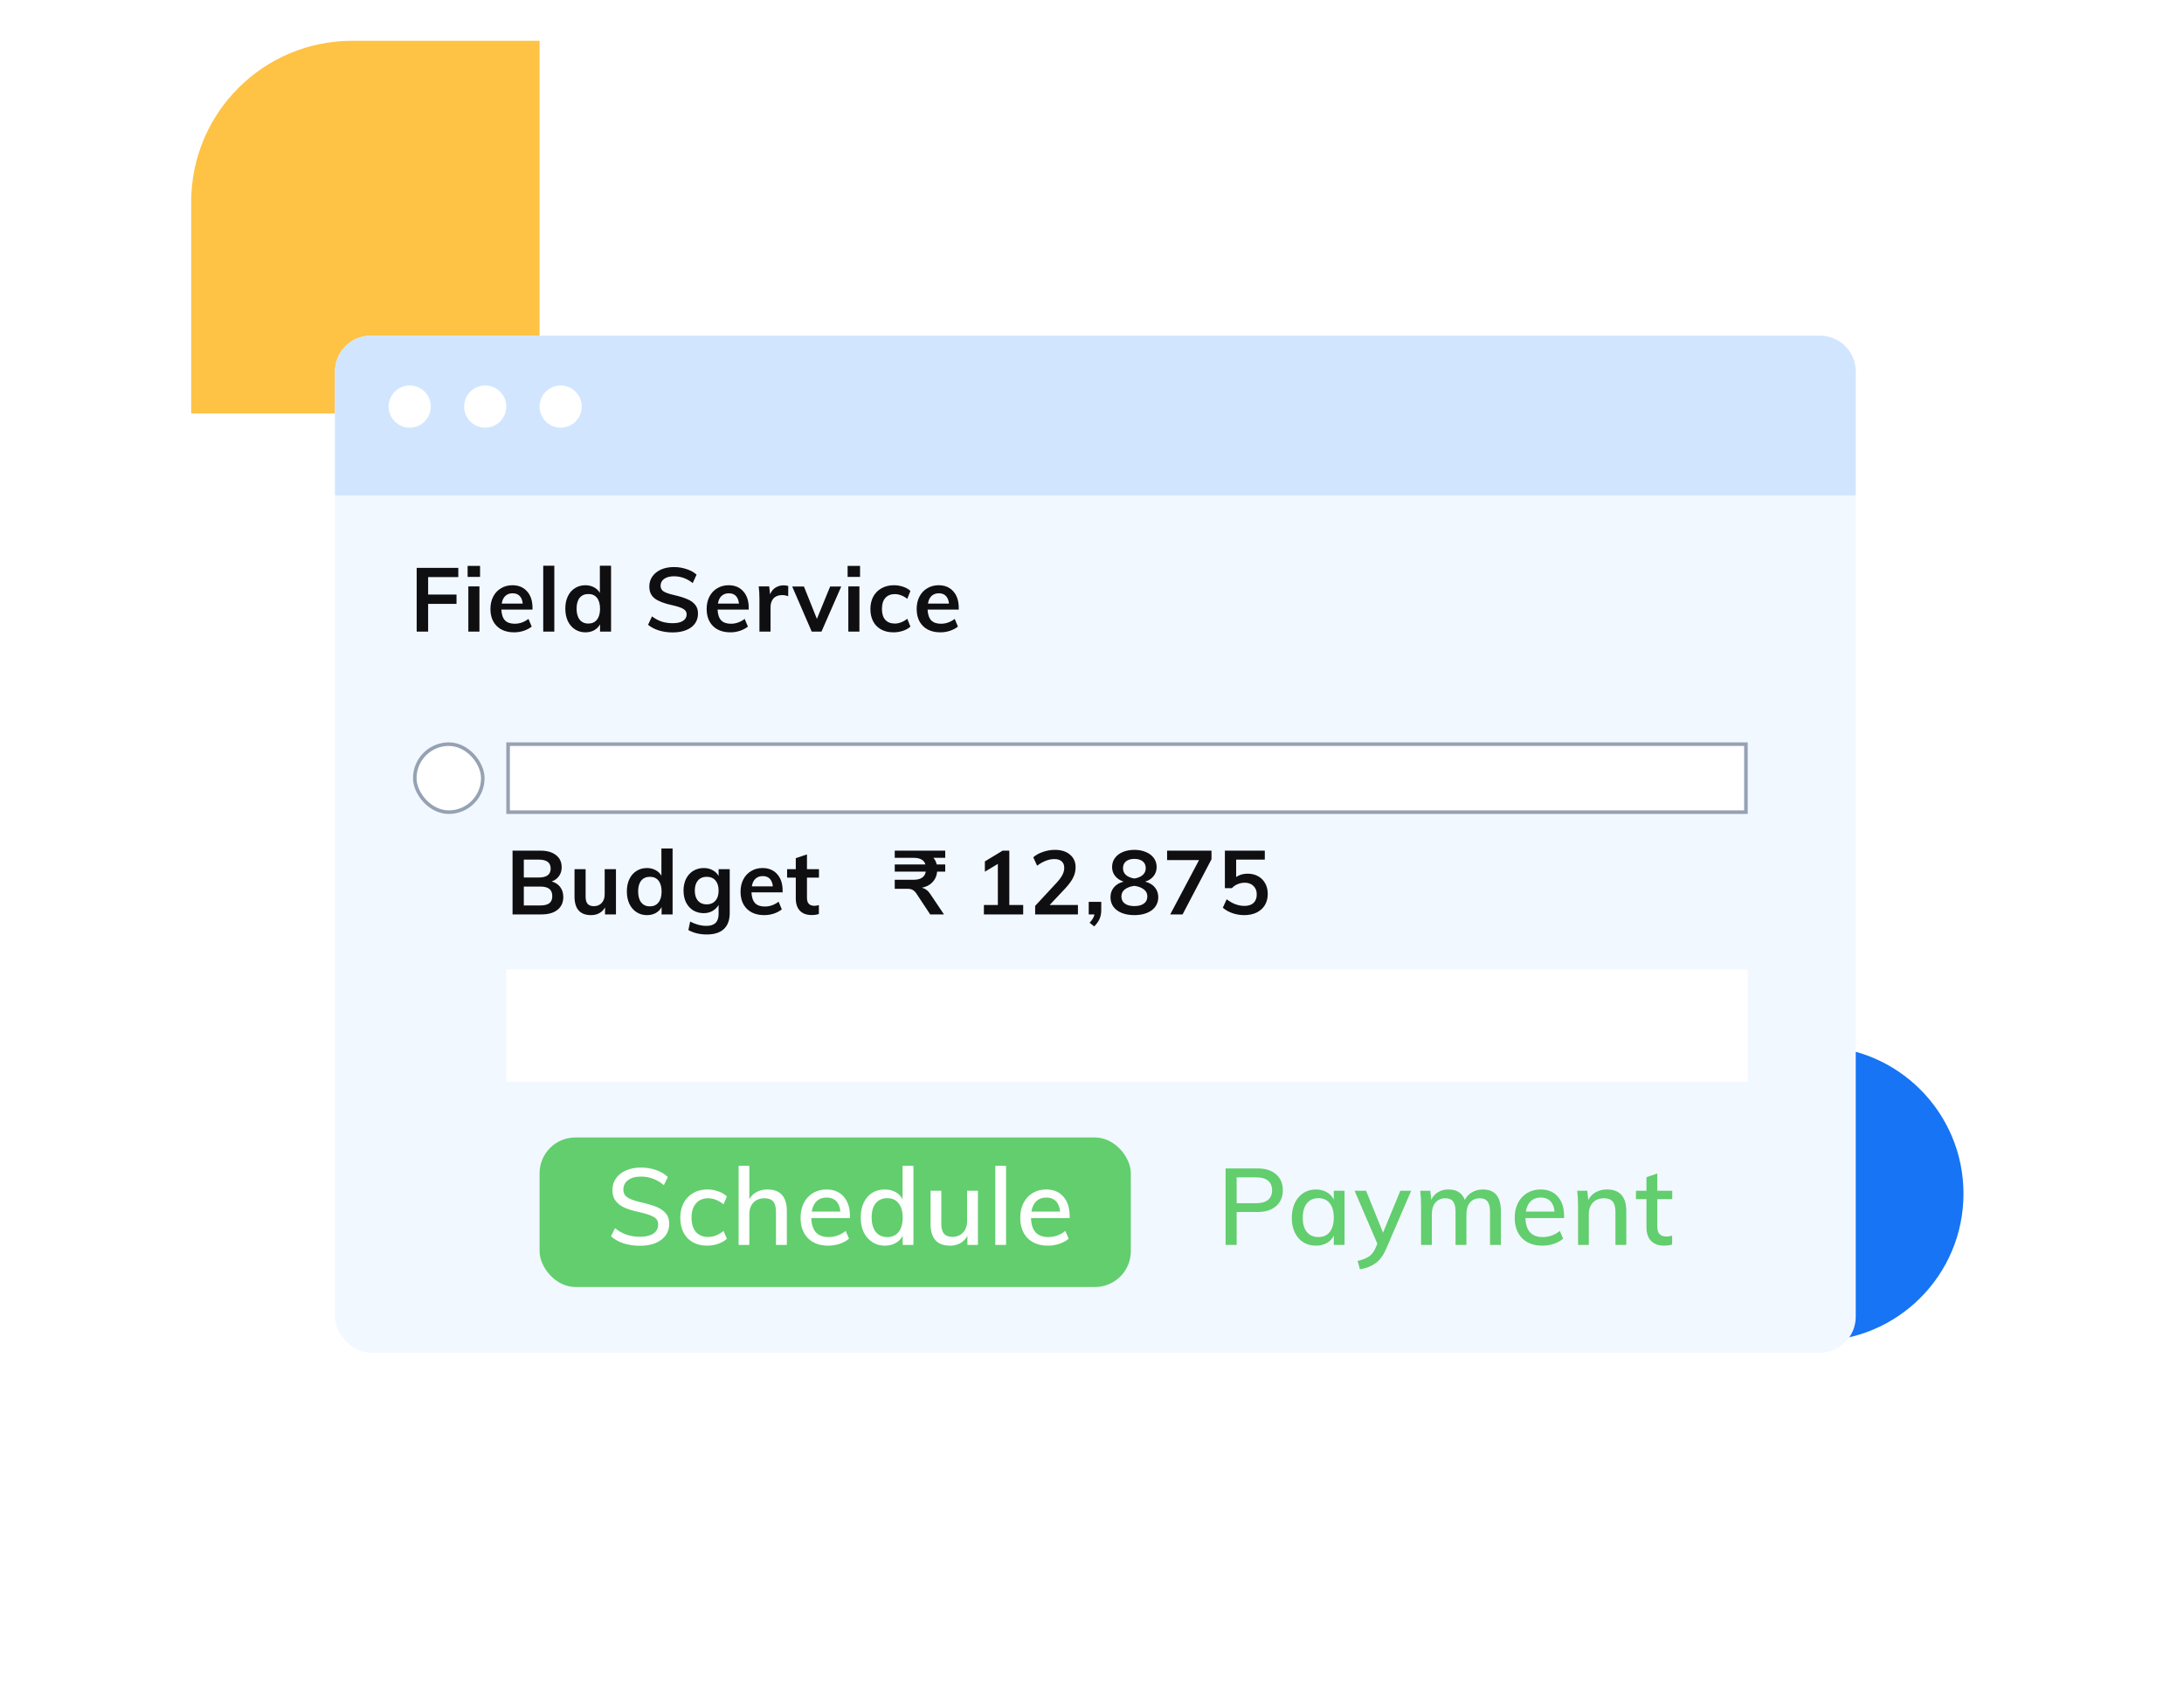 <svg width="122" height="94" viewBox="0 0 122 94" fill="none" xmlns="http://www.w3.org/2000/svg">
<circle cx="101.455" cy="66.664" r="8.227" fill="#1674F5"/>
<path d="M10.68 11.277C10.68 6.307 14.709 2.277 19.68 2.277H30.141V23.093H10.68V11.277Z" fill="#FEC245"/>
<g filter="url(#filter0_d)">
<rect x="18.711" y="10.746" width="84.952" height="56.792" rx="2" fill="#F2F8FF"/>
<rect x="30.141" y="55.523" width="33.028" height="8.35" rx="2" fill="#62CE6E"/>
<path d="M35.752 61.571C35.42 61.571 35.116 61.527 34.84 61.439C34.568 61.351 34.332 61.219 34.132 61.043L34.354 60.587C34.562 60.755 34.778 60.877 35.002 60.953C35.226 61.029 35.478 61.067 35.758 61.067C36.078 61.067 36.326 61.007 36.502 60.887C36.678 60.767 36.766 60.597 36.766 60.377C36.766 60.193 36.684 60.055 36.52 59.963C36.356 59.867 36.096 59.779 35.74 59.699C35.4 59.627 35.122 59.545 34.906 59.453C34.69 59.357 34.52 59.231 34.396 59.075C34.272 58.915 34.21 58.711 34.21 58.463C34.21 58.215 34.276 57.997 34.408 57.809C34.54 57.617 34.726 57.469 34.966 57.365C35.21 57.257 35.49 57.203 35.806 57.203C36.106 57.203 36.386 57.249 36.646 57.341C36.91 57.433 37.13 57.563 37.306 57.731L37.084 58.187C36.888 58.023 36.686 57.903 36.478 57.827C36.27 57.747 36.048 57.707 35.812 57.707C35.504 57.707 35.262 57.773 35.086 57.905C34.91 58.033 34.822 58.209 34.822 58.433C34.822 58.625 34.898 58.771 35.05 58.871C35.206 58.971 35.454 59.061 35.794 59.141C36.15 59.221 36.438 59.305 36.658 59.393C36.878 59.481 37.054 59.601 37.186 59.753C37.318 59.905 37.384 60.101 37.384 60.341C37.384 60.589 37.318 60.805 37.186 60.989C37.054 61.173 36.864 61.317 36.616 61.421C36.372 61.521 36.084 61.571 35.752 61.571ZM39.495 61.565C39.191 61.565 38.925 61.501 38.697 61.373C38.473 61.245 38.301 61.065 38.181 60.833C38.061 60.597 38.001 60.323 38.001 60.011C38.001 59.699 38.063 59.423 38.187 59.183C38.315 58.943 38.493 58.757 38.721 58.625C38.949 58.493 39.215 58.427 39.519 58.427C39.731 58.427 39.935 58.463 40.131 58.535C40.327 58.603 40.485 58.697 40.605 58.817L40.419 59.255C40.135 59.031 39.849 58.919 39.561 58.919C39.269 58.919 39.041 59.015 38.877 59.207C38.713 59.395 38.631 59.661 38.631 60.005C38.631 60.349 38.713 60.615 38.877 60.803C39.041 60.987 39.269 61.079 39.561 61.079C39.857 61.079 40.143 60.967 40.419 60.743L40.605 61.181C40.477 61.301 40.313 61.395 40.113 61.463C39.917 61.531 39.711 61.565 39.495 61.565ZM42.867 58.427C43.591 58.427 43.953 58.831 43.953 59.639V61.523H43.347V59.675C43.347 59.411 43.295 59.219 43.191 59.099C43.091 58.979 42.929 58.919 42.705 58.919C42.449 58.919 42.243 58.999 42.087 59.159C41.935 59.319 41.859 59.533 41.859 59.801V61.523H41.259V57.107H41.859V58.967C41.959 58.791 42.097 58.657 42.273 58.565C42.449 58.473 42.647 58.427 42.867 58.427ZM47.48 60.023H45.32C45.34 60.731 45.662 61.085 46.286 61.085C46.634 61.085 46.952 60.971 47.24 60.743L47.426 61.175C47.29 61.295 47.116 61.391 46.904 61.463C46.696 61.531 46.486 61.565 46.274 61.565C45.79 61.565 45.41 61.427 45.134 61.151C44.858 60.871 44.72 60.489 44.72 60.005C44.72 59.697 44.78 59.423 44.9 59.183C45.024 58.943 45.196 58.757 45.416 58.625C45.636 58.493 45.886 58.427 46.166 58.427C46.574 58.427 46.894 58.559 47.126 58.823C47.362 59.087 47.48 59.453 47.48 59.921V60.023ZM46.178 58.877C45.95 58.877 45.764 58.945 45.62 59.081C45.476 59.217 45.384 59.411 45.344 59.663H46.946C46.922 59.407 46.844 59.213 46.712 59.081C46.58 58.945 46.402 58.877 46.178 58.877ZM51.025 57.107V61.523H50.425V61.007C50.337 61.187 50.205 61.325 50.029 61.421C49.857 61.517 49.655 61.565 49.423 61.565C49.163 61.565 48.931 61.499 48.727 61.367C48.523 61.235 48.363 61.051 48.247 60.815C48.135 60.575 48.079 60.299 48.079 59.987C48.079 59.675 48.135 59.401 48.247 59.165C48.359 58.929 48.515 58.747 48.715 58.619C48.919 58.491 49.155 58.427 49.423 58.427C49.651 58.427 49.851 58.475 50.023 58.571C50.199 58.667 50.331 58.803 50.419 58.979V57.107H51.025ZM49.561 61.085C49.837 61.085 50.049 60.991 50.197 60.803C50.349 60.611 50.425 60.343 50.425 59.999C50.425 59.655 50.349 59.389 50.197 59.201C50.049 59.009 49.839 58.913 49.567 58.913C49.291 58.913 49.075 59.007 48.919 59.195C48.767 59.383 48.691 59.647 48.691 59.987C48.691 60.331 48.767 60.601 48.919 60.797C49.075 60.989 49.289 61.085 49.561 61.085ZM54.628 58.499V61.523H54.04V61.019C53.944 61.195 53.812 61.331 53.644 61.427C53.476 61.519 53.286 61.565 53.074 61.565C52.346 61.565 51.982 61.161 51.982 60.353V58.499H52.582V60.347C52.582 60.595 52.632 60.779 52.732 60.899C52.836 61.015 52.992 61.073 53.2 61.073C53.448 61.073 53.646 60.993 53.794 60.833C53.946 60.673 54.022 60.461 54.022 60.197V58.499H54.628ZM55.599 57.107H56.199V61.523H55.599V57.107ZM59.752 60.023H57.592C57.612 60.731 57.934 61.085 58.558 61.085C58.906 61.085 59.224 60.971 59.512 60.743L59.698 61.175C59.562 61.295 59.388 61.391 59.176 61.463C58.968 61.531 58.758 61.565 58.546 61.565C58.062 61.565 57.682 61.427 57.406 61.151C57.13 60.871 56.992 60.489 56.992 60.005C56.992 59.697 57.052 59.423 57.172 59.183C57.296 58.943 57.468 58.757 57.688 58.625C57.908 58.493 58.158 58.427 58.438 58.427C58.846 58.427 59.166 58.559 59.398 58.823C59.634 59.087 59.752 59.453 59.752 59.921V60.023ZM58.45 58.877C58.222 58.877 58.036 58.945 57.892 59.081C57.748 59.217 57.656 59.411 57.616 59.663H59.218C59.194 59.407 59.116 59.213 58.984 59.081C58.852 58.945 58.674 58.877 58.45 58.877Z" fill="white"/>
<path d="M68.462 57.251H70.238C70.686 57.251 71.034 57.361 71.282 57.581C71.534 57.797 71.66 58.093 71.66 58.469C71.66 58.845 71.532 59.143 71.276 59.363C71.024 59.579 70.678 59.687 70.238 59.687H69.08V61.523H68.462V57.251ZM70.166 59.195C70.462 59.195 70.684 59.133 70.832 59.009C70.984 58.885 71.06 58.705 71.06 58.469C71.06 58.237 70.984 58.059 70.832 57.935C70.684 57.811 70.462 57.749 70.166 57.749H69.08V59.195H70.166ZM75.107 58.499V61.523H74.507V61.007C74.419 61.187 74.287 61.325 74.111 61.421C73.939 61.517 73.737 61.565 73.505 61.565C73.237 61.565 73.001 61.501 72.797 61.373C72.597 61.245 72.441 61.065 72.329 60.833C72.217 60.597 72.161 60.323 72.161 60.011C72.161 59.699 72.217 59.423 72.329 59.183C72.445 58.943 72.605 58.757 72.809 58.625C73.013 58.493 73.245 58.427 73.505 58.427C73.737 58.427 73.939 58.477 74.111 58.577C74.283 58.673 74.415 58.811 74.507 58.991V58.499H75.107ZM73.649 61.085C73.921 61.085 74.131 60.991 74.279 60.803C74.431 60.611 74.507 60.343 74.507 59.999C74.507 59.651 74.431 59.383 74.279 59.195C74.131 59.007 73.919 58.913 73.643 58.913C73.371 58.913 73.157 59.011 73.001 59.207C72.849 59.399 72.773 59.667 72.773 60.011C72.773 60.351 72.849 60.615 73.001 60.803C73.157 60.991 73.373 61.085 73.649 61.085ZM78.83 58.499L77.42 61.769C77.264 62.125 77.068 62.385 76.832 62.549C76.6 62.717 76.312 62.829 75.968 62.885L75.836 62.417C76.12 62.353 76.334 62.269 76.478 62.165C76.626 62.065 76.744 61.913 76.832 61.709L76.94 61.457L75.668 58.499H76.31L77.258 60.839L78.224 58.499H78.83ZM82.832 58.427C83.504 58.427 83.841 58.831 83.841 59.639V61.523H83.234V59.669C83.234 59.409 83.189 59.219 83.097 59.099C83.008 58.979 82.865 58.919 82.665 58.919C82.433 58.919 82.249 58.999 82.112 59.159C81.981 59.319 81.915 59.537 81.915 59.813V61.523H81.308V59.669C81.308 59.409 81.263 59.219 81.171 59.099C81.082 58.979 80.939 58.919 80.739 58.919C80.507 58.919 80.323 58.999 80.186 59.159C80.05 59.319 79.983 59.537 79.983 59.813V61.523H79.382V59.351C79.382 59.035 79.367 58.751 79.335 58.499H79.898L79.953 59.003C80.04 58.819 80.166 58.677 80.331 58.577C80.495 58.477 80.686 58.427 80.906 58.427C81.374 58.427 81.68 58.621 81.825 59.009C81.916 58.829 82.05 58.687 82.227 58.583C82.406 58.479 82.609 58.427 82.832 58.427ZM87.373 60.023H85.213C85.233 60.731 85.555 61.085 86.179 61.085C86.527 61.085 86.845 60.971 87.133 60.743L87.319 61.175C87.183 61.295 87.009 61.391 86.797 61.463C86.589 61.531 86.379 61.565 86.167 61.565C85.683 61.565 85.303 61.427 85.027 61.151C84.751 60.871 84.613 60.489 84.613 60.005C84.613 59.697 84.673 59.423 84.793 59.183C84.917 58.943 85.089 58.757 85.309 58.625C85.529 58.493 85.779 58.427 86.059 58.427C86.467 58.427 86.787 58.559 87.019 58.823C87.255 59.087 87.373 59.453 87.373 59.921V60.023ZM86.071 58.877C85.843 58.877 85.657 58.945 85.513 59.081C85.369 59.217 85.277 59.411 85.237 59.663H86.839C86.815 59.407 86.737 59.213 86.605 59.081C86.473 58.945 86.295 58.877 86.071 58.877ZM89.76 58.427C90.484 58.427 90.846 58.831 90.846 59.639V61.523H90.24V59.675C90.24 59.411 90.188 59.219 90.084 59.099C89.984 58.979 89.822 58.919 89.598 58.919C89.342 58.919 89.136 58.999 88.98 59.159C88.828 59.319 88.752 59.533 88.752 59.801V61.523H88.152V59.351C88.152 59.035 88.136 58.751 88.104 58.499H88.668L88.722 59.021C88.818 58.829 88.956 58.683 89.136 58.583C89.32 58.479 89.528 58.427 89.76 58.427ZM92.579 58.967V60.485C92.579 60.693 92.623 60.841 92.711 60.929C92.803 61.013 92.929 61.055 93.089 61.055C93.193 61.055 93.299 61.039 93.407 61.007V61.499C93.275 61.543 93.125 61.565 92.957 61.565C92.645 61.565 92.403 61.477 92.231 61.301C92.059 61.125 91.973 60.869 91.973 60.533V58.967H91.385V58.499H91.973V57.743L92.579 57.533V58.499H93.413V58.967H92.579Z" fill="#62CE6E"/>
<path d="M23.276 23.713H25.601V24.228H23.916V25.203H25.501V25.723H23.916V27.273H23.276V23.713ZM26.162 24.748H26.782V27.273H26.162V24.748ZM26.817 23.603V24.218H26.122V23.603H26.817ZM29.746 26.043H28.006C28.019 26.313 28.086 26.513 28.206 26.643C28.329 26.77 28.511 26.833 28.751 26.833C29.027 26.833 29.284 26.743 29.521 26.563L29.701 26.993C29.581 27.09 29.432 27.168 29.256 27.228C29.082 27.285 28.906 27.313 28.726 27.313C28.312 27.313 27.987 27.197 27.751 26.963C27.514 26.73 27.396 26.41 27.396 26.003C27.396 25.747 27.447 25.518 27.551 25.318C27.654 25.118 27.799 24.963 27.986 24.853C28.172 24.74 28.384 24.683 28.621 24.683C28.967 24.683 29.241 24.797 29.441 25.023C29.644 25.247 29.746 25.555 29.746 25.948V26.043ZM28.636 25.133C28.469 25.133 28.332 25.183 28.226 25.283C28.122 25.38 28.056 25.522 28.026 25.708H29.201C29.181 25.518 29.122 25.375 29.026 25.278C28.932 25.182 28.802 25.133 28.636 25.133ZM30.345 23.593H30.965V27.273H30.345V23.593ZM34.134 23.593V27.273H33.519V26.868C33.442 27.008 33.332 27.118 33.189 27.198C33.045 27.275 32.882 27.313 32.699 27.313C32.482 27.313 32.289 27.258 32.119 27.148C31.949 27.038 31.815 26.883 31.719 26.683C31.625 26.48 31.579 26.248 31.579 25.988C31.579 25.728 31.625 25.5 31.719 25.303C31.812 25.107 31.944 24.955 32.114 24.848C32.284 24.738 32.479 24.683 32.699 24.683C32.879 24.683 33.039 24.722 33.179 24.798C33.322 24.872 33.432 24.977 33.509 25.113V23.593H34.134ZM32.864 26.823C33.07 26.823 33.23 26.752 33.344 26.608C33.46 26.465 33.519 26.262 33.519 25.998C33.519 25.735 33.462 25.532 33.349 25.388C33.235 25.245 33.075 25.173 32.869 25.173C32.659 25.173 32.495 25.245 32.379 25.388C32.265 25.528 32.209 25.728 32.209 25.988C32.209 26.252 32.265 26.457 32.379 26.603C32.495 26.75 32.657 26.823 32.864 26.823ZM37.576 27.318C37.303 27.318 37.046 27.282 36.806 27.208C36.57 27.135 36.368 27.03 36.201 26.893L36.421 26.423C36.595 26.553 36.775 26.65 36.961 26.713C37.151 26.773 37.358 26.803 37.581 26.803C37.828 26.803 38.018 26.76 38.151 26.673C38.288 26.587 38.356 26.465 38.356 26.308C38.356 26.175 38.293 26.073 38.166 26.003C38.043 25.93 37.838 25.862 37.551 25.798C37.105 25.702 36.78 25.577 36.576 25.423C36.373 25.27 36.271 25.047 36.271 24.753C36.271 24.543 36.328 24.357 36.441 24.193C36.555 24.03 36.715 23.902 36.921 23.808C37.131 23.715 37.373 23.668 37.646 23.668C37.896 23.668 38.133 23.707 38.356 23.783C38.583 23.857 38.768 23.96 38.911 24.093L38.696 24.563C38.38 24.31 38.03 24.183 37.646 24.183C37.416 24.183 37.235 24.232 37.101 24.328C36.968 24.422 36.901 24.55 36.901 24.713C36.901 24.853 36.96 24.96 37.076 25.033C37.196 25.107 37.4 25.175 37.686 25.238C37.983 25.308 38.225 25.385 38.411 25.468C38.598 25.548 38.741 25.653 38.841 25.783C38.941 25.91 38.991 26.07 38.991 26.263C38.991 26.477 38.935 26.663 38.821 26.823C38.708 26.98 38.545 27.102 38.331 27.188C38.118 27.275 37.866 27.318 37.576 27.318ZM41.824 26.043H40.084C40.097 26.313 40.164 26.513 40.284 26.643C40.407 26.77 40.589 26.833 40.829 26.833C41.106 26.833 41.362 26.743 41.599 26.563L41.779 26.993C41.659 27.09 41.511 27.168 41.334 27.228C41.161 27.285 40.984 27.313 40.804 27.313C40.391 27.313 40.066 27.197 39.829 26.963C39.593 26.73 39.474 26.41 39.474 26.003C39.474 25.747 39.526 25.518 39.629 25.318C39.733 25.118 39.877 24.963 40.064 24.853C40.251 24.74 40.462 24.683 40.699 24.683C41.046 24.683 41.319 24.797 41.519 25.023C41.722 25.247 41.824 25.555 41.824 25.948V26.043ZM40.714 25.133C40.547 25.133 40.411 25.183 40.304 25.283C40.201 25.38 40.134 25.522 40.104 25.708H41.279C41.259 25.518 41.201 25.375 41.104 25.278C41.011 25.182 40.881 25.133 40.714 25.133ZM43.783 24.688C43.88 24.688 43.963 24.702 44.033 24.728L44.028 25.298C43.922 25.255 43.812 25.233 43.698 25.233C43.485 25.233 43.322 25.295 43.208 25.418C43.098 25.542 43.043 25.705 43.043 25.908V27.273H42.423V25.463C42.423 25.197 42.41 24.958 42.383 24.748H42.968L43.018 25.193C43.082 25.03 43.182 24.905 43.318 24.818C43.455 24.732 43.61 24.688 43.783 24.688ZM46.993 24.753L45.888 27.273H45.343L44.253 24.753H44.908L45.633 26.563L46.373 24.753H46.993ZM47.388 24.748H48.008V27.273H47.388V24.748ZM48.043 23.603V24.218H47.348V23.603H48.043ZM49.906 27.313C49.643 27.313 49.415 27.26 49.221 27.153C49.028 27.047 48.88 26.897 48.776 26.703C48.673 26.507 48.621 26.277 48.621 26.013C48.621 25.75 48.675 25.518 48.781 25.318C48.891 25.118 49.045 24.963 49.241 24.853C49.441 24.74 49.671 24.683 49.931 24.683C50.111 24.683 50.285 24.712 50.451 24.768C50.621 24.825 50.756 24.903 50.856 25.003L50.681 25.443C50.575 25.357 50.461 25.292 50.341 25.248C50.221 25.202 50.103 25.178 49.986 25.178C49.76 25.178 49.583 25.25 49.456 25.393C49.33 25.533 49.266 25.737 49.266 26.003C49.266 26.27 49.328 26.473 49.451 26.613C49.578 26.753 49.756 26.823 49.986 26.823C50.103 26.823 50.221 26.8 50.341 26.753C50.461 26.707 50.575 26.64 50.681 26.553L50.856 26.993C50.75 27.093 50.611 27.172 50.441 27.228C50.271 27.285 50.093 27.313 49.906 27.313ZM53.556 26.043H51.816C51.829 26.313 51.896 26.513 52.016 26.643C52.139 26.77 52.321 26.833 52.561 26.833C52.838 26.833 53.094 26.743 53.331 26.563L53.511 26.993C53.391 27.09 53.243 27.168 53.066 27.228C52.893 27.285 52.716 27.313 52.536 27.313C52.123 27.313 51.798 27.197 51.561 26.963C51.324 26.73 51.206 26.41 51.206 26.003C51.206 25.747 51.258 25.518 51.361 25.318C51.464 25.118 51.609 24.963 51.796 24.853C51.983 24.74 52.194 24.683 52.431 24.683C52.778 24.683 53.051 24.797 53.251 25.023C53.454 25.247 53.556 25.555 53.556 25.948V26.043ZM52.446 25.133C52.279 25.133 52.143 25.183 52.036 25.283C51.933 25.38 51.866 25.522 51.836 25.708H53.011C52.991 25.518 52.933 25.375 52.836 25.278C52.743 25.182 52.613 25.133 52.446 25.133Z" fill="#0F0F12"/>
<path d="M30.821 41.226C31.028 41.286 31.186 41.391 31.296 41.541C31.409 41.691 31.466 41.876 31.466 42.096C31.466 42.4 31.358 42.638 31.141 42.811C30.928 42.981 30.629 43.066 30.246 43.066H28.631V39.506H30.196C30.563 39.506 30.851 39.59 31.061 39.756C31.271 39.92 31.376 40.146 31.376 40.436C31.376 40.623 31.326 40.786 31.226 40.926C31.129 41.063 30.994 41.163 30.821 41.226ZM29.261 41.006H30.091C30.538 41.006 30.761 40.84 30.761 40.506C30.761 40.34 30.706 40.215 30.596 40.131C30.486 40.048 30.318 40.006 30.091 40.006H29.261V41.006ZM30.176 42.566C30.409 42.566 30.579 42.525 30.686 42.441C30.796 42.358 30.851 42.226 30.851 42.046C30.851 41.863 30.796 41.728 30.686 41.641C30.579 41.555 30.409 41.511 30.176 41.511H29.261V42.566H30.176ZM34.408 40.541V43.066H33.798V42.676C33.718 42.816 33.612 42.923 33.478 42.996C33.345 43.07 33.192 43.106 33.018 43.106C32.402 43.106 32.093 42.76 32.093 42.066V40.541H32.713V42.071C32.713 42.255 32.75 42.39 32.823 42.476C32.9 42.563 33.017 42.606 33.173 42.606C33.357 42.606 33.503 42.546 33.613 42.426C33.723 42.306 33.778 42.146 33.778 41.946V40.541H34.408ZM37.572 39.386V43.066H36.957V42.661C36.88 42.801 36.77 42.911 36.627 42.991C36.483 43.068 36.32 43.106 36.137 43.106C35.92 43.106 35.727 43.051 35.557 42.941C35.387 42.831 35.253 42.676 35.157 42.476C35.063 42.273 35.017 42.041 35.017 41.781C35.017 41.521 35.063 41.293 35.157 41.096C35.25 40.9 35.382 40.748 35.552 40.641C35.722 40.531 35.917 40.476 36.137 40.476C36.317 40.476 36.477 40.515 36.617 40.591C36.76 40.665 36.87 40.77 36.947 40.906V39.386H37.572ZM36.302 42.616C36.508 42.616 36.668 42.545 36.782 42.401C36.898 42.258 36.957 42.055 36.957 41.791C36.957 41.528 36.9 41.325 36.787 41.181C36.673 41.038 36.513 40.966 36.307 40.966C36.097 40.966 35.933 41.038 35.817 41.181C35.703 41.321 35.647 41.521 35.647 41.781C35.647 42.045 35.703 42.25 35.817 42.396C35.933 42.543 36.095 42.616 36.302 42.616ZM40.763 40.541V42.986C40.763 43.38 40.654 43.678 40.438 43.881C40.221 44.085 39.903 44.186 39.483 44.186C39.093 44.186 38.749 44.105 38.453 43.941L38.553 43.466C38.859 43.626 39.164 43.706 39.468 43.706C39.917 43.706 40.142 43.483 40.142 43.036V42.536C40.066 42.673 39.954 42.785 39.807 42.871C39.661 42.955 39.496 42.996 39.312 42.996C39.093 42.996 38.896 42.945 38.722 42.841C38.553 42.735 38.419 42.586 38.322 42.396C38.229 42.203 38.182 41.983 38.182 41.736C38.182 41.49 38.229 41.271 38.322 41.081C38.419 40.888 38.553 40.74 38.722 40.636C38.896 40.53 39.093 40.476 39.312 40.476C39.499 40.476 39.664 40.516 39.807 40.596C39.954 40.673 40.066 40.781 40.142 40.921V40.541H40.763ZM39.477 42.506C39.684 42.506 39.846 42.438 39.962 42.301C40.083 42.165 40.142 41.976 40.142 41.736C40.142 41.496 40.084 41.308 39.968 41.171C39.851 41.035 39.688 40.966 39.477 40.966C39.271 40.966 39.108 41.035 38.987 41.171C38.871 41.308 38.812 41.496 38.812 41.736C38.812 41.976 38.871 42.165 38.987 42.301C39.108 42.438 39.271 42.506 39.477 42.506ZM43.718 41.836H41.978C41.991 42.106 42.058 42.306 42.178 42.436C42.301 42.563 42.483 42.626 42.723 42.626C42.999 42.626 43.256 42.536 43.493 42.356L43.673 42.786C43.553 42.883 43.404 42.961 43.228 43.021C43.054 43.078 42.878 43.106 42.698 43.106C42.284 43.106 41.959 42.99 41.723 42.756C41.486 42.523 41.368 42.203 41.368 41.796C41.368 41.54 41.419 41.311 41.523 41.111C41.626 40.911 41.771 40.756 41.958 40.646C42.144 40.533 42.356 40.476 42.593 40.476C42.939 40.476 43.213 40.59 43.413 40.816C43.616 41.04 43.718 41.348 43.718 41.741V41.836ZM42.608 40.926C42.441 40.926 42.304 40.976 42.198 41.076C42.094 41.173 42.028 41.315 41.998 41.501H43.173C43.153 41.311 43.094 41.168 42.998 41.071C42.904 40.975 42.774 40.926 42.608 40.926ZM45.078 41.011V42.141C45.078 42.438 45.216 42.586 45.493 42.586C45.569 42.586 45.653 42.573 45.743 42.546V43.041C45.633 43.081 45.499 43.101 45.343 43.101C45.056 43.101 44.836 43.021 44.683 42.861C44.529 42.701 44.453 42.471 44.453 42.171V41.011H43.968V40.541H44.453V39.926L45.078 39.716V40.541H45.748V41.011H45.078Z" fill="#0F0F12"/>
<path d="M52.141 39.906C52.231 40.006 52.292 40.13 52.326 40.276H52.801V40.676H52.351C52.327 40.916 52.239 41.115 52.086 41.271C51.936 41.428 51.737 41.53 51.491 41.576C51.591 41.6 51.681 41.641 51.761 41.701C51.841 41.761 51.916 41.846 51.986 41.956L52.731 43.066H51.961L51.211 41.931C51.144 41.825 51.072 41.75 50.996 41.706C50.922 41.66 50.824 41.636 50.701 41.636H49.981V41.131H51.046C51.239 41.131 51.392 41.093 51.506 41.016C51.619 40.94 51.689 40.826 51.716 40.676H49.981V40.276H51.696C51.659 40.153 51.586 40.061 51.476 40.001C51.366 39.938 51.222 39.906 51.046 39.906H49.981V39.506H52.801V39.906H52.141ZM57.156 42.541V43.066H54.961V42.541H55.741V40.246L55.016 40.681V40.106L56.006 39.506H56.381V42.541H57.156ZM60.214 42.541V43.066H57.824V42.591L59.034 41.286C59.177 41.13 59.282 40.986 59.349 40.856C59.416 40.726 59.449 40.598 59.449 40.471C59.449 40.308 59.401 40.185 59.304 40.101C59.211 40.018 59.075 39.976 58.899 39.976C58.586 39.976 58.264 40.1 57.934 40.346L57.719 39.876C57.859 39.75 58.039 39.65 58.259 39.576C58.479 39.5 58.7 39.461 58.924 39.461C59.281 39.461 59.562 39.55 59.769 39.726C59.979 39.9 60.084 40.135 60.084 40.431C60.084 40.635 60.039 40.826 59.949 41.006C59.862 41.186 59.715 41.388 59.509 41.611L58.634 42.541H60.214ZM61.517 42.366V42.826C61.517 43.003 61.487 43.163 61.427 43.306C61.367 43.45 61.265 43.593 61.122 43.736L60.867 43.531C61.023 43.365 61.113 43.21 61.137 43.066H60.817V42.366H61.517ZM63.967 41.236C64.197 41.293 64.377 41.398 64.507 41.551C64.637 41.705 64.702 41.89 64.702 42.106C64.702 42.31 64.645 42.488 64.532 42.641C64.422 42.791 64.265 42.906 64.062 42.986C63.862 43.066 63.63 43.106 63.367 43.106C63.103 43.106 62.87 43.066 62.667 42.986C62.467 42.906 62.31 42.791 62.197 42.641C62.087 42.488 62.032 42.31 62.032 42.106C62.032 41.89 62.097 41.705 62.227 41.551C62.357 41.398 62.537 41.293 62.767 41.236C62.567 41.17 62.408 41.065 62.292 40.921C62.178 40.778 62.122 40.611 62.122 40.421C62.122 40.228 62.175 40.06 62.282 39.916C62.388 39.77 62.535 39.658 62.722 39.581C62.912 39.501 63.127 39.461 63.367 39.461C63.607 39.461 63.82 39.501 64.007 39.581C64.197 39.658 64.345 39.77 64.452 39.916C64.558 40.06 64.612 40.228 64.612 40.421C64.612 40.615 64.553 40.785 64.437 40.931C64.323 41.075 64.167 41.176 63.967 41.236ZM63.367 39.966C63.17 39.966 63.015 40.011 62.902 40.101C62.788 40.191 62.732 40.32 62.732 40.486C62.732 40.643 62.788 40.771 62.902 40.871C63.018 40.968 63.173 41.031 63.367 41.061C63.56 41.031 63.713 40.968 63.827 40.871C63.943 40.771 64.002 40.643 64.002 40.486C64.002 40.32 63.945 40.191 63.832 40.101C63.718 40.011 63.563 39.966 63.367 39.966ZM63.367 42.601C63.593 42.601 63.77 42.555 63.897 42.461C64.027 42.368 64.092 42.235 64.092 42.061C64.092 41.898 64.025 41.766 63.892 41.666C63.762 41.566 63.587 41.501 63.367 41.471C63.147 41.501 62.97 41.566 62.837 41.666C62.707 41.766 62.642 41.898 62.642 42.061C62.642 42.235 62.705 42.368 62.832 42.461C62.962 42.555 63.14 42.601 63.367 42.601ZM67.675 39.506V39.986L66.06 43.066H65.37L66.98 40.031H65.195V39.506H67.675ZM69.693 40.791C69.916 40.791 70.113 40.84 70.283 40.936C70.453 41.03 70.584 41.163 70.678 41.336C70.771 41.506 70.818 41.703 70.818 41.926C70.818 42.16 70.764 42.366 70.658 42.546C70.551 42.723 70.398 42.861 70.198 42.961C69.998 43.058 69.766 43.106 69.503 43.106C69.279 43.106 69.059 43.07 68.843 42.996C68.626 42.92 68.448 42.818 68.308 42.691L68.523 42.221C68.846 42.468 69.176 42.591 69.513 42.591C69.736 42.591 69.906 42.536 70.023 42.426C70.143 42.313 70.203 42.153 70.203 41.946C70.203 41.75 70.141 41.593 70.018 41.476C69.898 41.356 69.736 41.296 69.533 41.296C69.393 41.296 69.261 41.323 69.138 41.376C69.014 41.426 68.906 41.501 68.813 41.601H68.423V39.506H70.653V40.006H69.053V40.976C69.233 40.853 69.446 40.791 69.693 40.791Z" fill="#0F0F12"/>
<path d="M18.711 12.746C18.711 11.642 19.606 10.746 20.711 10.746H101.663C102.767 10.746 103.663 11.642 103.663 12.746V19.664H18.711V12.746Z" fill="#D1E5FF"/>
<circle cx="22.887" cy="14.706" r="1.178" fill="white"/>
<circle cx="27.104" cy="14.706" r="1.178" fill="white"/>
<circle cx="31.319" cy="14.706" r="1.178" fill="white"/>
<g filter="url(#filter1_d)">
<rect x="28.281" y="31.457" width="69.348" height="4" fill="white"/>
<rect x="28.381" y="31.557" width="69.148" height="3.8" stroke="#95A2B3" stroke-width="0.2"/>
</g>
<rect x="28.281" y="46.137" width="69.348" height="6.278" fill="white"/>
<g filter="url(#filter2_d)">
<rect x="23.07" y="31.457" width="4" height="4" rx="2" fill="white"/>
<rect x="23.17" y="31.557" width="3.8" height="3.8" rx="1.9" stroke="#95A2B3" stroke-width="0.2"/>
</g>
</g>
<defs>
<filter id="filter0_d" x="0.711" y="0.746" width="120.952" height="92.792" filterUnits="userSpaceOnUse" color-interpolation-filters="sRGB">
<feFlood flood-opacity="0" result="BackgroundImageFix"/>
<feColorMatrix in="SourceAlpha" type="matrix" values="0 0 0 0 0 0 0 0 0 0 0 0 0 0 0 0 0 0 127 0"/>
<feOffset dy="8"/>
<feGaussianBlur stdDeviation="9"/>
<feColorMatrix type="matrix" values="0 0 0 0 0 0 0 0 0 0 0 0 0 0 0 0 0 0 0.1 0"/>
<feBlend mode="normal" in2="BackgroundImageFix" result="effect1_dropShadow"/>
<feBlend mode="normal" in="SourceGraphic" in2="effect1_dropShadow" result="shape"/>
</filter>
<filter id="filter1_d" x="24.281" y="29.457" width="77.348" height="12" filterUnits="userSpaceOnUse" color-interpolation-filters="sRGB">
<feFlood flood-opacity="0" result="BackgroundImageFix"/>
<feColorMatrix in="SourceAlpha" type="matrix" values="0 0 0 0 0 0 0 0 0 0 0 0 0 0 0 0 0 0 127 0"/>
<feOffset dy="2"/>
<feGaussianBlur stdDeviation="2"/>
<feColorMatrix type="matrix" values="0 0 0 0 0 0 0 0 0 0 0 0 0 0 0 0 0 0 0.1 0"/>
<feBlend mode="normal" in2="BackgroundImageFix" result="effect1_dropShadow"/>
<feBlend mode="normal" in="SourceGraphic" in2="effect1_dropShadow" result="shape"/>
</filter>
<filter id="filter2_d" x="19.07" y="29.457" width="12" height="12" filterUnits="userSpaceOnUse" color-interpolation-filters="sRGB">
<feFlood flood-opacity="0" result="BackgroundImageFix"/>
<feColorMatrix in="SourceAlpha" type="matrix" values="0 0 0 0 0 0 0 0 0 0 0 0 0 0 0 0 0 0 127 0"/>
<feOffset dy="2"/>
<feGaussianBlur stdDeviation="2"/>
<feColorMatrix type="matrix" values="0 0 0 0 0 0 0 0 0 0 0 0 0 0 0 0 0 0 0.1 0"/>
<feBlend mode="normal" in2="BackgroundImageFix" result="effect1_dropShadow"/>
<feBlend mode="normal" in="SourceGraphic" in2="effect1_dropShadow" result="shape"/>
</filter>
</defs>
</svg>
